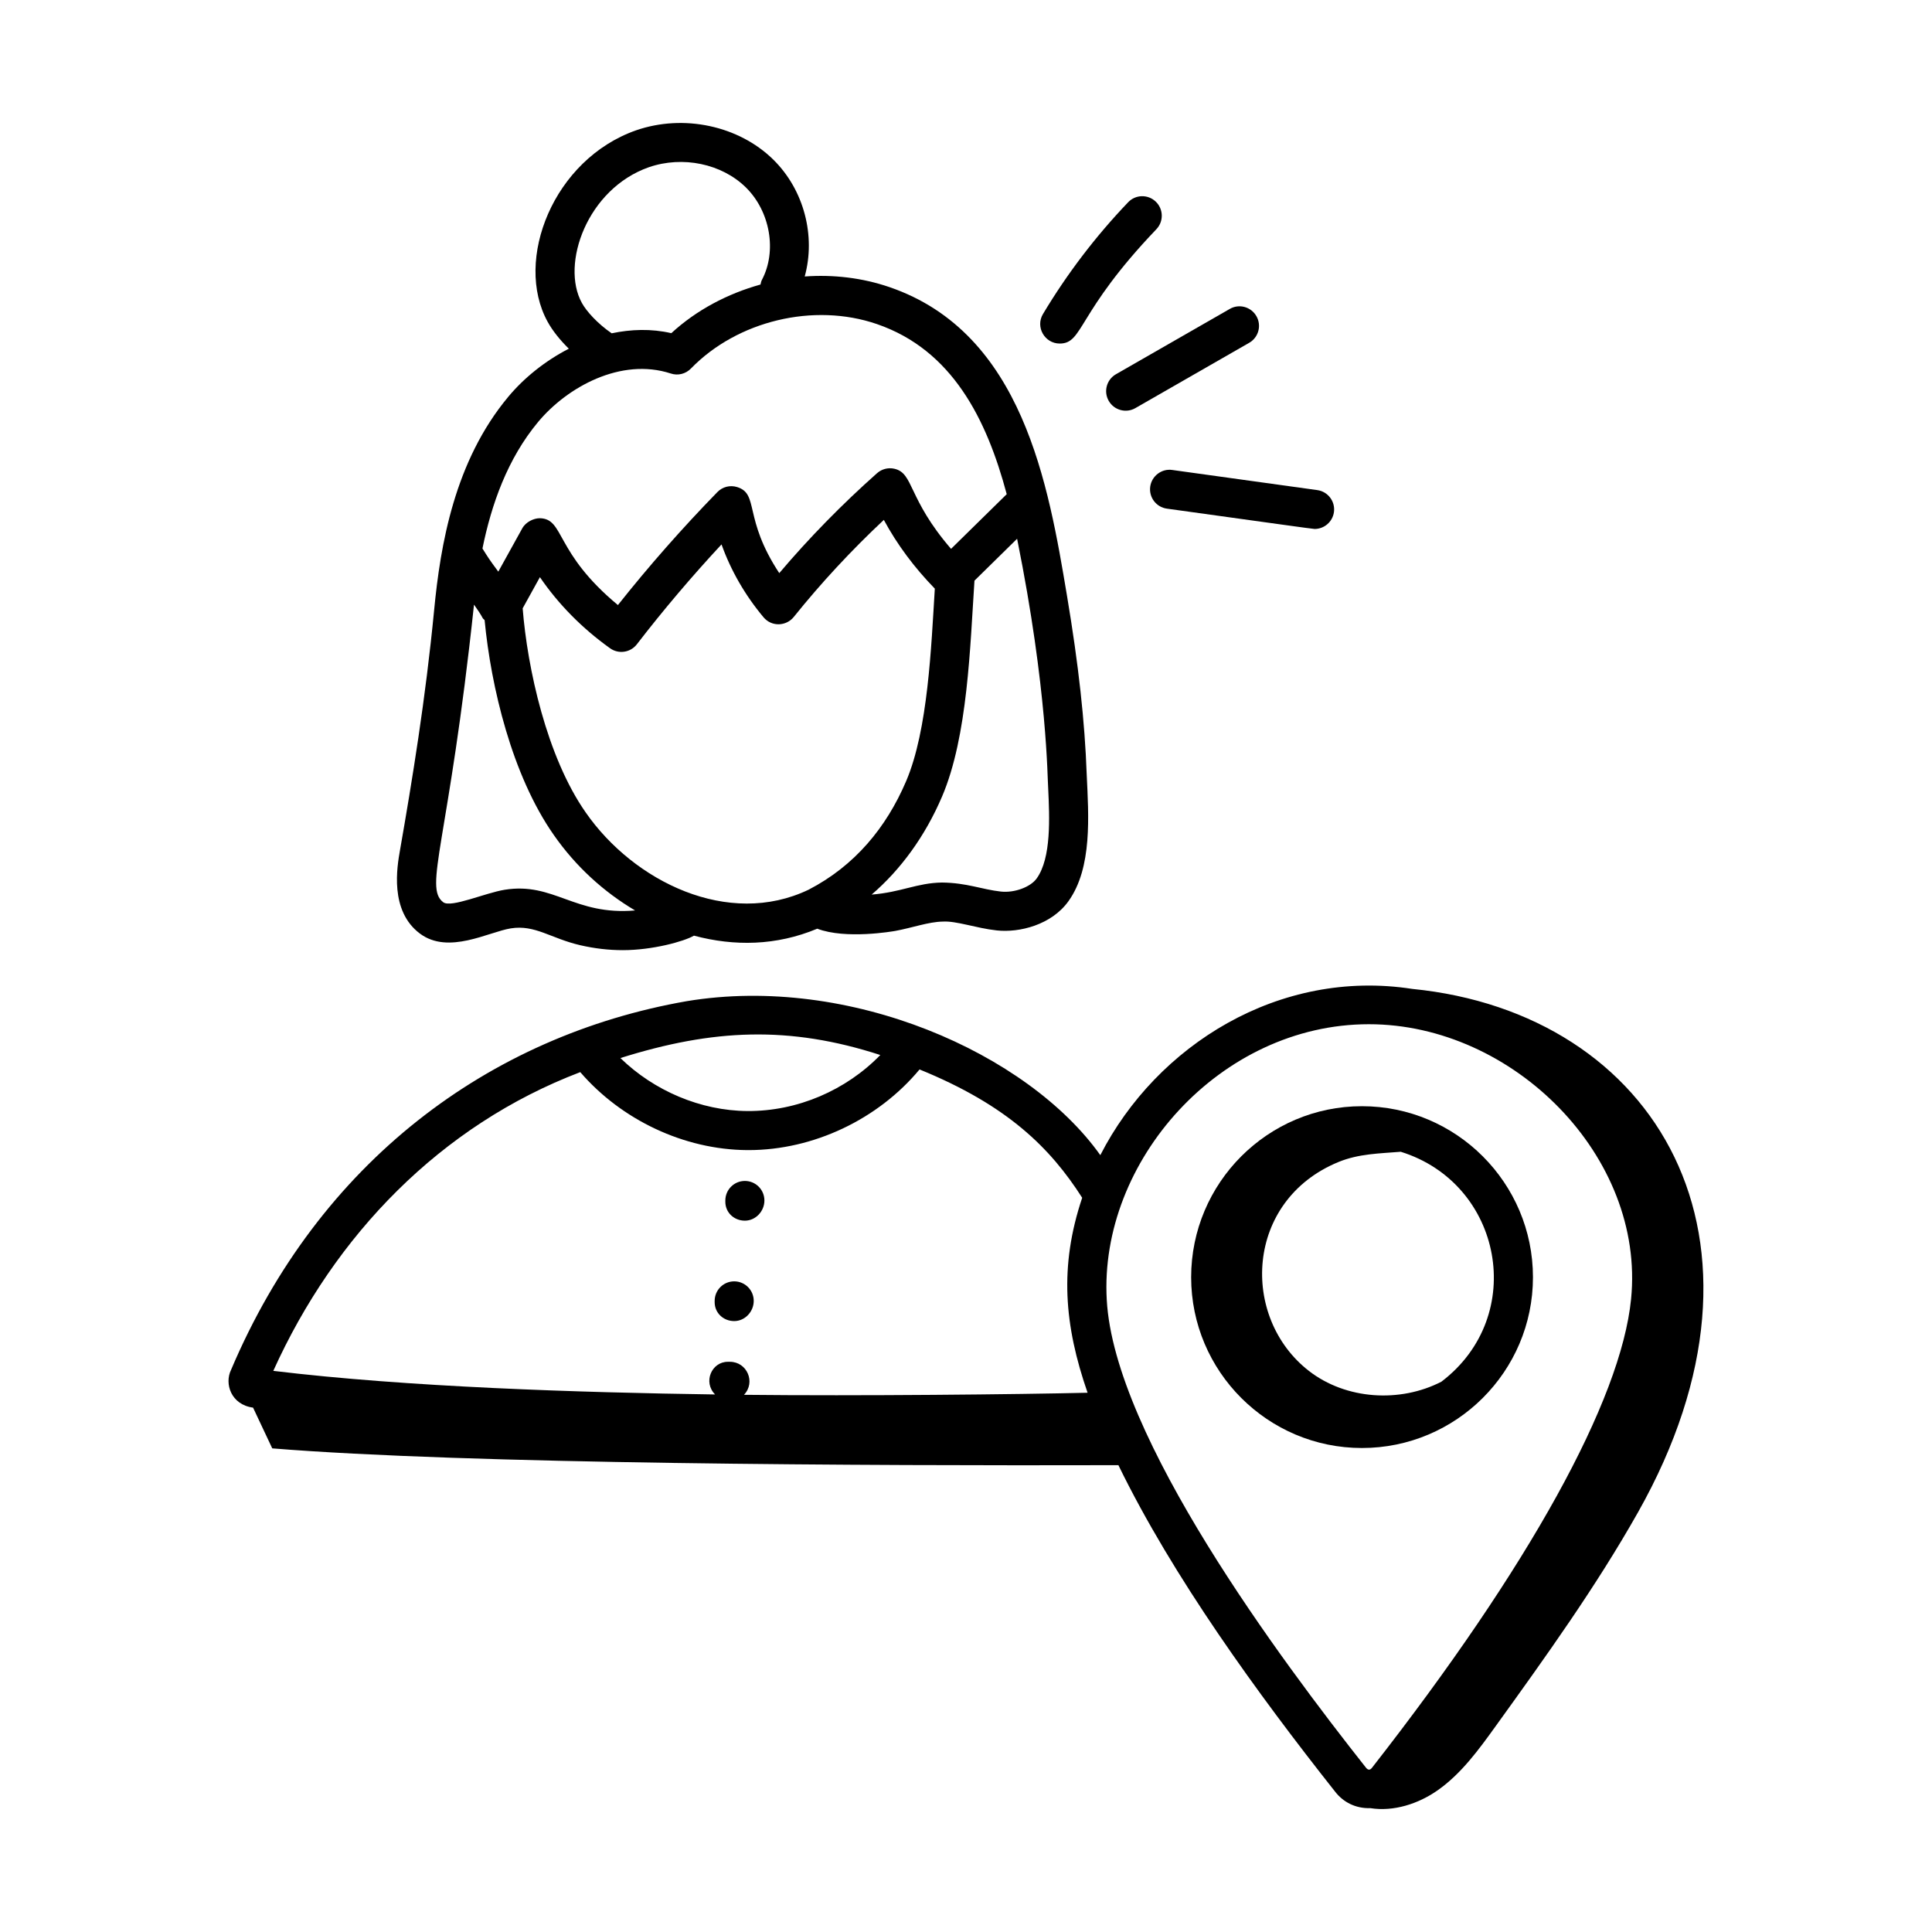 <?xml version="1.0" encoding="UTF-8"?>
<!-- Uploaded to: ICON Repo, www.svgrepo.com, Generator: ICON Repo Mixer Tools -->
<svg fill="#000000" width="800px" height="800px" version="1.1" viewBox="144 144 512 512" xmlns="http://www.w3.org/2000/svg">
 <g>
  <path d="m278.7 249.15c-14.242 17.07-17.988 39.191-19.652 56.555-2.25 23.363-5.836 45.262-9.043 63.598-0.773 4.394-2.824 16.059 5.289 22.113 7.57 5.641 18.16-0.445 24.066-1.387 6.43-1.039 10.594 2.652 18.406 4.461 3.789 0.871 7.535 1.312 11.289 1.312 7.836 0 16.207-2.301 18.855-3.844 10.656 2.844 21.77 2.711 32.672-1.844 7.574 2.887 20.074 0.695 20.695 0.586 4.387-0.805 8.84-2.414 12.523-2.469 3.617-0.238 8.844 1.738 14.32 2.336 6.059 0.668 14.539-1.484 19.02-7.723 6.387-8.898 5.348-22.664 4.848-33.613-0.5-14.016-2.156-29.047-5.215-47.301-4.922-29.41-11.672-69.688-47.023-81.832-7.254-2.492-14.93-3.371-22.492-2.828 2.941-10.656-0.109-22.895-8.348-30.992-9.133-8.969-23.723-12.094-36.332-7.746-21.93 7.688-32.445 34.402-23.453 50.734 1.301 2.371 3.281 4.852 5.621 7.141-6.309 3.246-11.879 7.742-16.047 12.742zm-0.98 130.65c-5.106 0.82-14.164 4.848-16.242 3.312-5.273-3.938 1.441-15.891 8.137-78.879 0.902 1.266 1.742 2.5 2.316 3.586 0.117 0.219 0.352 0.324 0.496 0.523 1.684 17.637 7.242 41.094 18.309 56.898 5.859 8.434 13.344 15.176 21.57 20.039-16.094 1.387-21.516-7.574-34.586-5.481zm21.508-20.48c-10.375-14.816-15.48-38.371-16.715-54.105l4.57-8.262c4.871 7.137 11.18 13.551 18.582 18.84 2.231 1.605 5.387 1.184 7.109-1.047 6.988-9.066 14.512-17.941 22.438-26.473 2.461 6.906 6.234 13.461 11.133 19.312 2.188 2.609 6.039 2.363 8.008-0.082 7.227-9.004 15.238-17.633 23.871-25.727 3.535 6.555 8.086 12.641 13.512 18.219-0.953 15.32-1.789 37.414-7.598 51.016-5.277 12.352-13.641 22.438-25.848 28.766-21.262 10.184-46.328-2.133-59.062-20.457zm122.55-6.457c0.363 7.809 0.863 18.496-3.047 23.938-1.652 2.305-5.926 3.867-9.488 3.473-5.019-0.547-8.984-2.32-15.602-2.394-6.66 0.105-10.727 2.559-18.648 3.195 7.676-6.594 14.141-15.41 18.664-25.988 6.836-16.004 7.434-39.945 8.586-57.207l11.301-11.102c8.09 40.086 8.023 63.871 8.234 66.086zm-123.58-128.59c-5.672-10.273 1.418-30.234 17.773-35.965 8.969-3.078 19.281-0.93 25.684 5.352 6.469 6.367 8.297 16.914 4.246 24.539-0.203 0.387-0.258 0.797-0.359 1.203-8.723 2.43-16.926 6.723-23.637 12.891-5.363-1.238-10.691-1.035-15.805 0.035-3.746-2.57-6.684-5.828-7.902-8.055zm23.574 18.711c1.875 0.629 3.941 0.113 5.324-1.312 12.309-12.68 32.586-17.535 49.293-11.789 19.941 6.852 29.09 25.176 34.402 45.078l-14.75 14.488c-11.566-13.395-9.84-20.062-15.035-21.227-1.633-0.371-3.328 0.074-4.578 1.176-9.32 8.277-18.016 17.164-25.914 26.484-9.602-14.562-5.273-20.996-11.176-22.809-1.887-0.578-3.875-0.059-5.231 1.336-9.312 9.559-18.164 19.613-26.352 29.938-16.918-14.035-14.086-22.863-20.699-23.012-1.598-0.008-3.715 0.984-4.644 2.672l-6.356 11.484c-2.457-3.312-2.754-3.828-4.199-6.133 2.383-11.66 6.59-23.754 14.785-33.578 7.68-9.199 21.922-17.113 35.129-12.797z"/>
  <path d="m341.4 467.49c2.859 0 5.176-2.492 5.176-5.352s-2.32-5.176-5.176-5.176c-2.859 0-5.176 2.32-5.176 5.176v0.352c0 2.859 2.316 5 5.176 5z"/>
  <path d="m338.57 494.1c2.859 0 5.176-2.492 5.176-5.352s-2.32-5.176-5.176-5.176c-2.859 0-5.176 2.32-5.176 5.176v0.352c0 2.856 2.32 5 5.176 5z"/>
  <path d="m507.18 623.18c6.137 0.969 12.711-1.129 17.871-4.773 6.246-4.41 10.832-10.73 15.301-16.934 13.27-18.426 26.562-36.898 37.723-56.672 40.934-72.52 4.762-132.33-59.805-138.73-35.211-5.453-67.73 14.859-82.676 44.055-19.219-27.035-66.41-47.965-109.58-40.809-52.453 9.164-97.461 42.68-120.79 97.727-1.797 3.668 0.012 9.211 5.84 9.992l5.086 10.797c51.457 4.184 157.22 4.621 224.24 4.453 14.395 29.582 36.988 60.688 57.414 86.504 2.141 2.785 5.422 4.516 9.375 4.387zm-129.89-199.59c-9.078 9.34-21.945 14.93-35.23 14.848-12.41-0.09-24.738-5.371-33.648-14.043 24.504-7.707 44.715-8.648 68.879-0.805zm-79.516 4.535c10.914 12.66 27.492 20.539 44.203 20.664h0.406c17.184 0 34.316-8.156 45.305-21.375 23.367 9.504 34.699 20.871 43.102 34.008-6.106 18.191-4.762 33.84 1.43 51.668-18.035 0.438-60.555 0.879-91.062 0.551 3.176-3.301 0.82-8.75-3.719-8.75h-0.566c-4.297 0-6.617 5.379-3.367 8.656-35.922-0.512-81.609-1.957-117.08-6.254 16.242-35.965 44.344-65.062 81.348-79.168zm139.53 60.359c-2.086-36.707 30.023-73.055 69.461-73.055 38.312 0 73.258 35.086 69.488 72.832-2.668 26.871-27.047 70.984-68.672 124.23-0.492 0.633-1.031 0.676-1.605-0.062-22.492-28.457-66.699-87.633-68.672-123.95z"/>
  <path d="m550.25 482.48c0-24.992-20.332-45.324-45.324-45.324-24.957 0-45.258 20.332-45.258 45.324 0 24.957 20.301 45.258 45.258 45.258 24.988 0 45.324-20.301 45.324-45.258zm-24.27 27.688c-10.973 5.652-25.277 4.762-35.094-2.852-18.242-14.148-16.996-45.176 7.82-55.371 5.387-2.215 10.945-2.254 16.508-2.715 26.934 8.371 33.746 43.48 10.766 60.938z"/>
  <path d="m442.97 197.6c-8.602 8.992-16.188 18.953-22.566 29.609-2.082 3.477 0.477 7.836 4.434 7.836 6.328 0 4.391-8.086 25.609-30.293 1.977-2.066 1.902-5.34-0.16-7.316-2.066-1.977-5.344-1.914-7.316 0.164z"/>
  <path d="m469.9 225.87-30.16 17.305c-2.481 1.422-3.336 4.586-1.914 7.062 1.438 2.508 4.629 3.324 7.062 1.914l30.16-17.305c2.481-1.422 3.336-4.586 1.914-7.062-1.422-2.481-4.59-3.356-7.062-1.914z"/>
  <path d="m448.82 272.96c-0.391 2.832 1.582 5.445 4.422 5.836 27.191 3.762 38.598 5.383 39.145 5.383 2.539 0 4.758-1.875 5.121-4.465 0.391-2.832-1.582-5.445-4.422-5.836l-38.43-5.332c-2.777-0.414-5.438 1.578-5.836 4.414z"/>
 </g>
</svg>